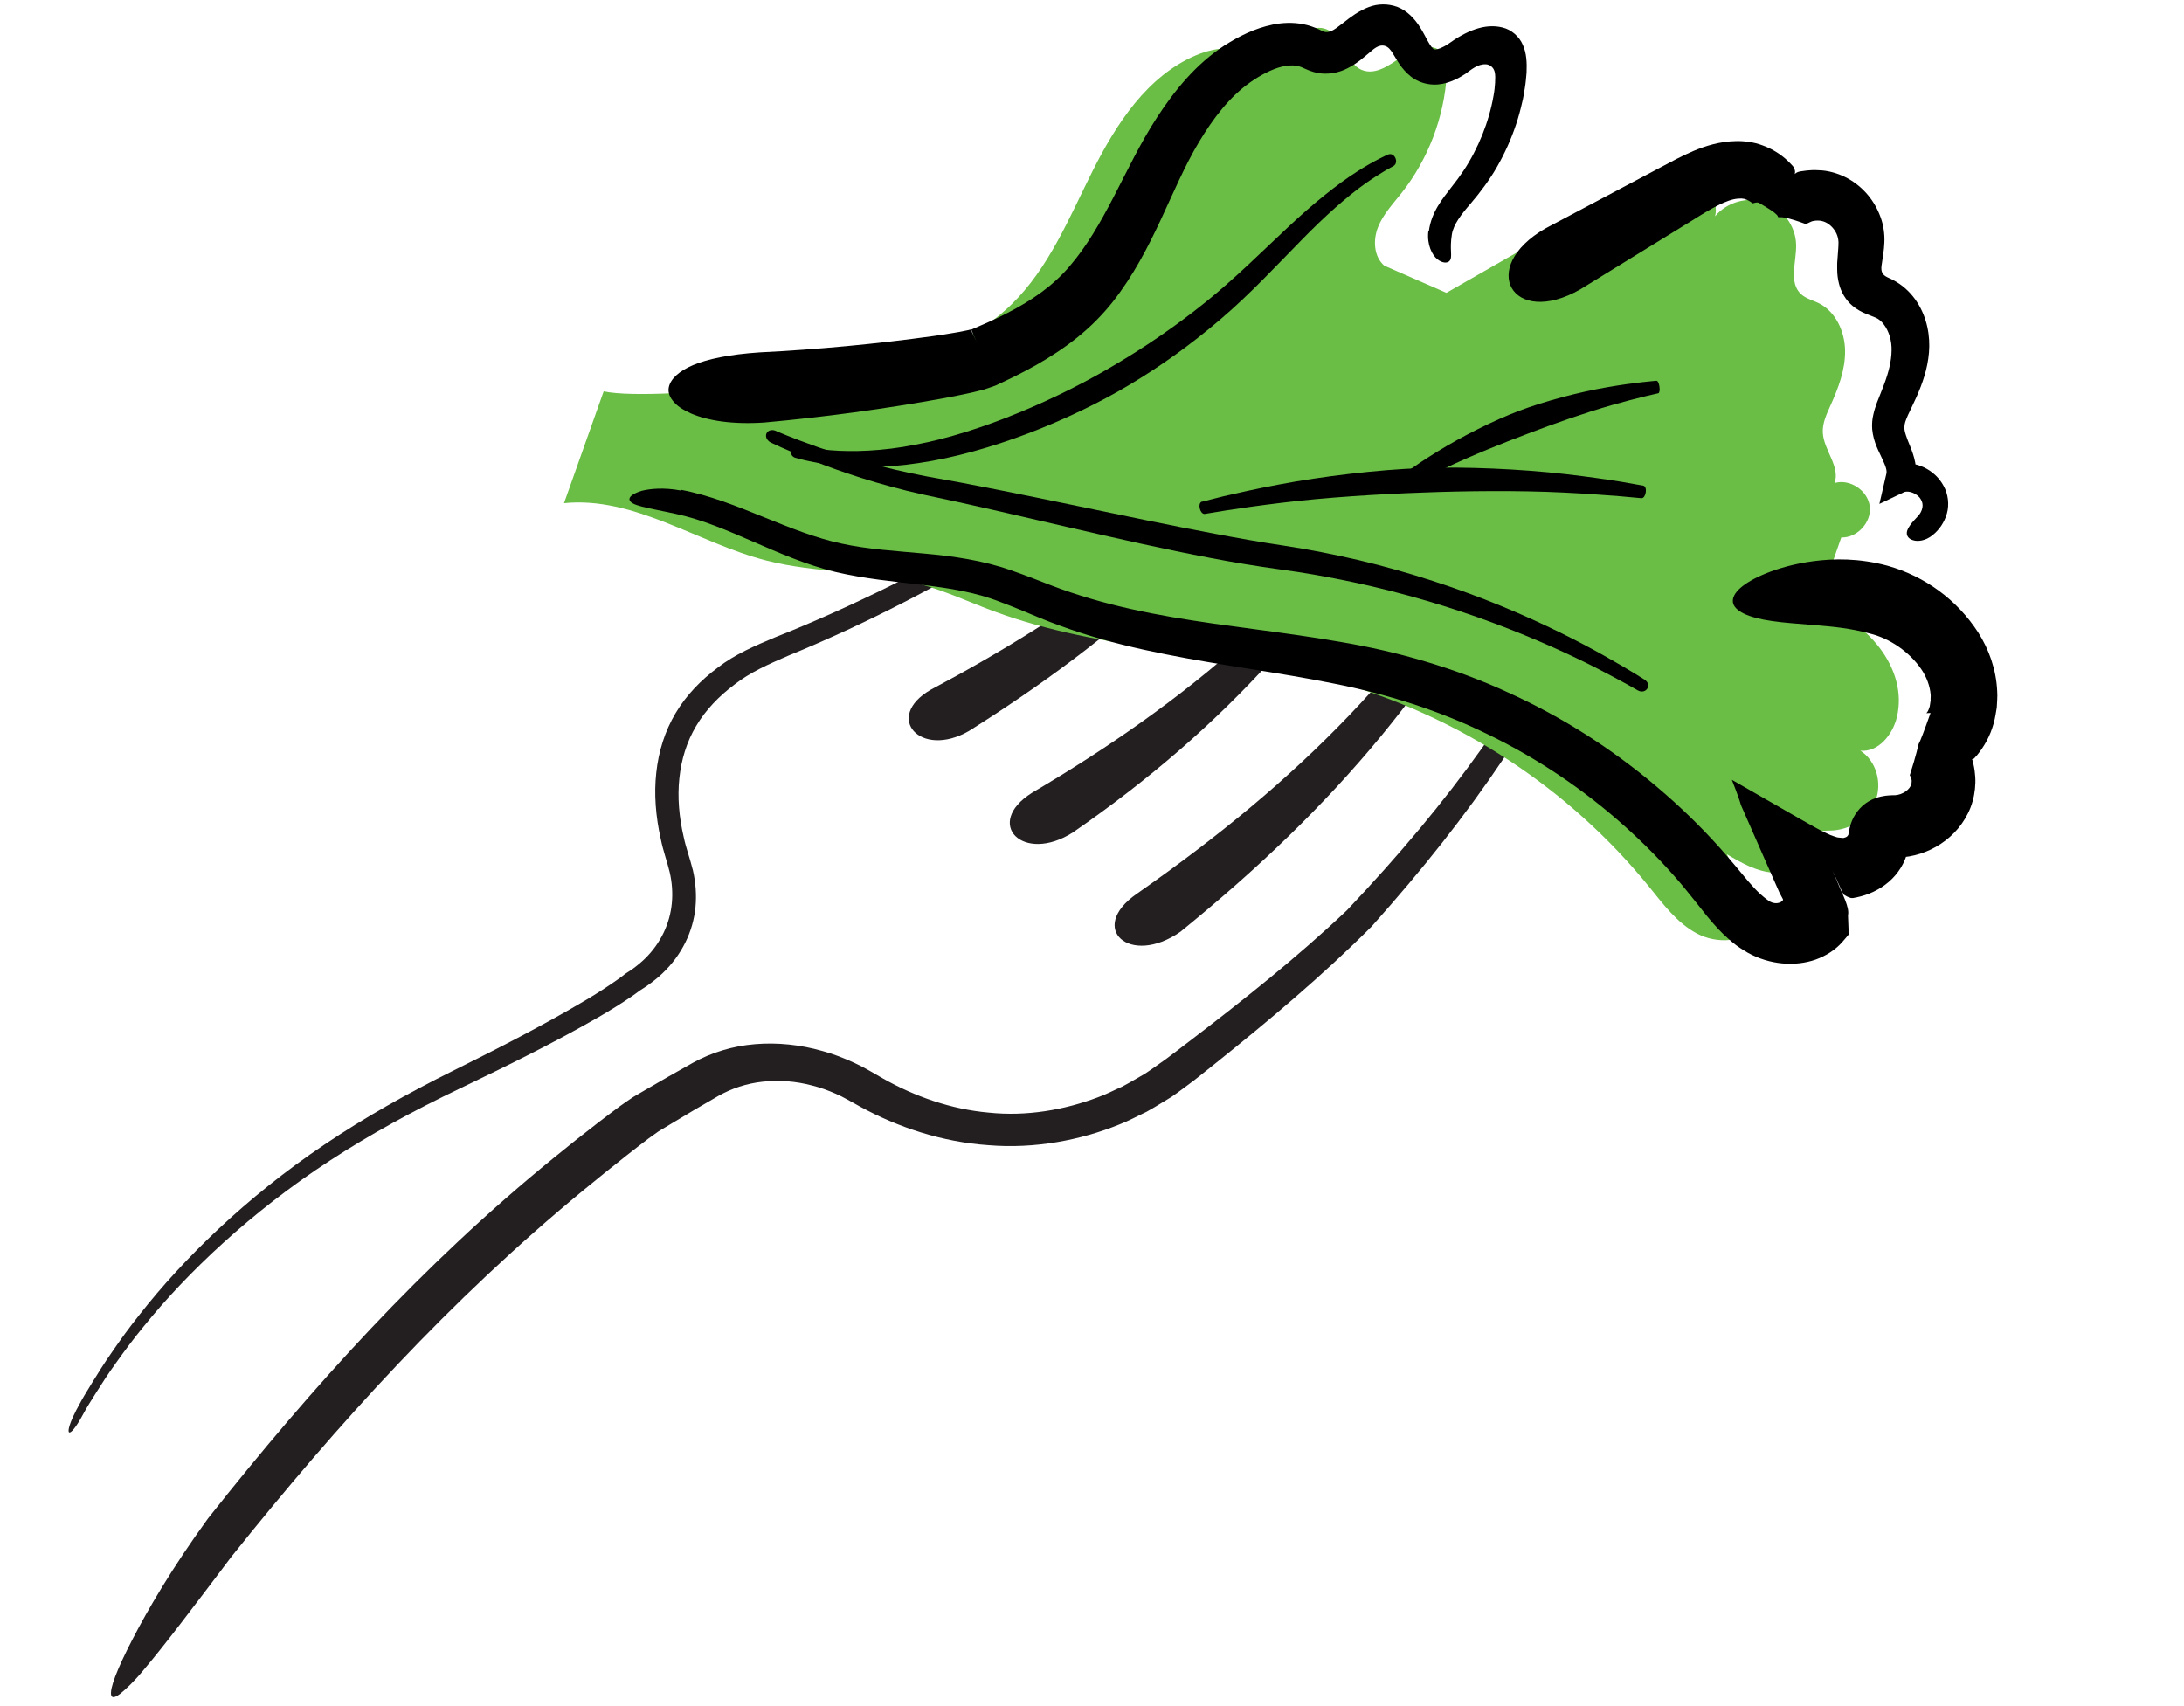 <svg width="320" height="250" viewBox="0 0 320 250" fill="none" xmlns="http://www.w3.org/2000/svg">
<g clip-path="url(#clip0_5397_23023)">
<path d="M193.568 56.353C182.016 77.982 162.36 94.269 141.973 107.109C134.862 111.224 129.412 105.091 136.368 101.07C157.422 89.875 178.29 75.404 191.285 54.879C192.807 52.596 194.887 53.854 193.583 56.353H193.568Z" fill="#231F20"/>
<path d="M208.908 65.188C195.385 88.742 179.718 106.442 157.19 121.984C149.908 126.626 144.054 120.695 151.196 116.177C173.073 103.305 194.127 86.537 206.548 63.868C208.023 61.306 210.166 62.424 208.908 65.188Z" fill="#231F20"/>
<path d="M224.486 73.448C211.242 99.75 195.856 117.931 172.954 136.532C165.533 141.702 159.26 136.019 166.557 130.973C190.561 114.189 207.175 97.467 222.049 72.283C223.493 69.442 225.682 70.405 224.486 73.448Z" fill="#231F20"/>
<path d="M11.071 206.82C11.071 206.82 11.273 206.432 11.676 205.702C12.065 204.941 12.686 203.948 13.477 202.643C14.269 201.355 15.247 199.771 16.427 198.094C17.608 196.371 18.958 194.492 20.526 192.536C26.737 184.617 36.006 175.457 47.574 167.693C53.349 163.796 59.684 160.225 66.314 156.934C72.882 153.673 79.636 150.226 85.908 146.5C87.476 145.568 88.998 144.59 90.427 143.581C90.784 143.332 91.141 143.068 91.451 142.82C91.451 142.789 91.87 142.525 91.87 142.525C91.979 142.463 92.026 142.416 92.134 142.354C92.336 142.215 92.445 142.152 92.647 142.013C93.314 141.531 93.935 141.019 94.51 140.46C96.792 138.224 98.159 135.352 98.438 132.34C98.578 130.834 98.469 129.312 98.128 127.821C97.802 126.424 97.149 124.639 96.823 122.977C96.063 119.639 95.814 116.301 96.156 113.227C96.482 110.152 97.413 107.125 98.997 104.485C100.565 101.846 102.723 99.626 105.208 97.793C107.645 95.899 110.611 94.626 113.53 93.399C116.418 92.266 119.275 91.039 122.1 89.782C133.373 84.705 143.977 78.991 152.672 72.982C170.015 60.918 179.595 47.208 179.595 47.208C180.961 45.361 182.312 46.416 181.07 48.279C181.07 48.279 171.847 62.409 154.613 74.876C145.996 81.102 135.422 87.065 124.103 92.328C121.262 93.632 118.374 94.905 115.44 96.101C112.629 97.312 109.866 98.539 107.614 100.309C105.332 102.017 103.391 104.035 102.009 106.364C100.612 108.693 99.82 111.332 99.54 114.034C99.246 116.736 99.478 119.701 100.193 122.729C100.519 124.281 101.062 125.663 101.528 127.542C101.932 129.312 102.071 131.144 101.9 132.93C101.559 136.501 99.882 139.948 97.072 142.618C96.373 143.286 95.597 143.891 94.789 144.466C94.355 144.745 94.137 144.885 93.718 145.165C93.314 145.475 92.926 145.739 92.538 146.018C90.97 147.09 89.34 148.083 87.694 149.046C81.079 152.85 74.124 156.266 67.323 159.526C60.569 162.756 54.172 166.249 48.35 170.053C36.69 177.646 27.343 186.589 21.116 194.29C19.548 196.184 18.198 198.017 17.017 199.678C15.837 201.308 14.859 202.83 14.083 204.072C13.291 205.314 12.686 206.292 12.313 206.991C11.925 207.69 11.723 208.047 11.723 208.047C9.906 211.121 9.363 210.158 11.117 206.758L11.071 206.82Z" fill="#231F20"/>
<path d="M235.659 84.254C225.613 104.578 216.034 118.909 200.957 135.771C193.815 142.913 186.006 149.481 177.994 155.893C176.798 156.856 176.193 157.337 174.966 158.3C173.864 159.107 172.793 159.946 171.659 160.722C170.448 161.452 169.253 162.213 167.995 162.911C166.66 163.532 165.386 164.247 163.958 164.79C158.353 167.057 151.614 168.377 144.798 167.802C137.982 167.336 131.508 165.147 126.073 162.182C124.583 161.374 123.651 160.784 122.502 160.287C121.369 159.79 120.204 159.356 118.993 159.061C116.602 158.424 114.103 158.238 111.758 158.502C109.398 158.75 107.178 159.495 105.237 160.598C102.442 162.213 101.029 163.035 98.235 164.728C97.536 165.147 97.179 165.364 96.48 165.784C95.921 166.187 95.642 166.389 95.067 166.793C93.794 167.771 93.142 168.252 91.869 169.262C89.291 171.296 88.003 172.336 85.41 174.463C65.986 190.455 49.575 208.512 33.908 228.107C28.397 235.404 24.096 241.102 21.115 244.611C19.671 246.381 18.413 247.546 17.637 248.167C16.829 248.788 16.395 248.835 16.286 248.384C16.069 247.422 17.109 244.674 19.36 240.311C21.643 235.886 25.229 229.722 30.477 222.502C45.802 203.125 61.872 185.331 81.093 169.696C83.686 167.585 84.975 166.56 87.568 164.557C88.888 163.548 89.54 163.051 90.859 162.073C91.434 161.654 92.133 161.188 92.769 160.753C93.468 160.334 93.825 160.132 94.524 159.728C97.319 158.098 98.716 157.306 101.511 155.738C104.243 154.232 107.349 153.269 110.625 153.005C113.885 152.726 117.286 153.083 120.531 154.015C122.161 154.449 123.745 155.086 125.266 155.785C126.788 156.483 128.294 157.43 129.35 158.02C134.039 160.675 139.38 162.554 144.892 163.035C150.403 163.61 155.931 162.647 160.837 160.8C162.079 160.365 163.213 159.744 164.408 159.232C165.542 158.642 166.629 157.974 167.731 157.353C168.787 156.67 169.78 155.924 170.805 155.21C172.047 154.279 172.668 153.813 173.895 152.866C182.124 146.593 190.058 140.289 197.371 133.364C212.804 117.046 222.679 103.15 233.159 83.245C237.041 74.426 239.339 75.125 235.675 84.254H235.659Z" fill="#231F20"/>
<path d="M82.625 73.728C92.935 72.687 102.219 79.55 112.249 82.127C119.671 84.037 127.574 83.571 134.965 85.636C138.629 86.645 142.091 88.26 145.647 89.58C161.624 95.496 179.215 95.34 195.657 99.859C213.606 104.811 229.924 115.494 241.647 129.964C243.712 132.511 245.73 135.243 248.618 136.78C251.506 138.318 255.605 138.193 257.546 135.538C256.04 132.091 254.534 128.629 253.028 125.182C255.155 126.44 257.375 127.713 259.828 127.868C262.281 128.024 265.03 126.673 265.589 124.266C265.775 123.49 265.759 122.574 266.38 122.077C266.877 121.673 267.576 121.72 268.228 121.704C271.007 121.642 273.74 119.934 274.78 117.357C275.82 114.779 274.92 111.488 272.575 109.997C275.199 110.261 277.311 107.668 277.932 105.091C279.64 97.887 273.414 90.791 266.334 88.633L269.781 78.758C272.125 78.836 274.252 76.522 273.957 74.193C273.662 71.864 271.054 70.125 268.803 70.778C269.656 68.355 267.219 65.98 267.079 63.418C267.001 62.021 267.622 60.701 268.197 59.428C269.346 56.881 270.371 54.195 270.34 51.401C270.309 48.606 268.989 45.671 266.489 44.429C265.62 43.994 264.61 43.761 263.896 43.109C262.033 41.401 263.229 38.374 263.166 35.843C263.104 33.126 261.226 30.549 258.664 29.648C256.102 28.747 253.012 29.601 251.289 31.698C252.049 28.654 248.898 25.782 245.777 25.58C242.656 25.378 239.737 26.993 237.02 28.546C228.651 33.328 220.298 38.125 211.929 42.908L202.831 38.933C201.278 37.613 201.154 35.16 201.915 33.266C202.675 31.371 204.119 29.85 205.393 28.235C209.259 23.313 211.588 17.211 211.976 10.97C212.053 9.836 212.022 8.594 211.293 7.74C209.895 6.094 207.194 7.026 205.424 8.268C203.654 9.51 201.558 11.063 199.555 10.255C197.024 9.215 196.822 5.147 194.229 4.247C190.642 3.005 187.894 9.169 184.183 8.408C183.469 8.268 182.833 7.864 182.149 7.585C179.914 6.669 177.336 7.197 175.132 8.144C168.067 11.187 163.564 18.143 160.102 25.021C156.655 31.899 153.69 39.274 148.178 44.631C144.343 48.357 139.483 50.857 134.592 53.015C130.943 54.63 96.583 59.055 88.447 57.347L82.656 73.681L82.625 73.728Z" fill="#6ABD45"/>
<path d="M99.713 71.756C104.045 72.579 108.02 74.209 111.87 75.761C115.721 77.314 119.494 78.851 123.329 79.659C127.179 80.497 131.263 80.73 135.455 81.118C139.616 81.491 144.057 82.112 148.187 83.587C150.236 84.285 152.192 85.077 154.102 85.807C156.012 86.537 157.891 87.158 159.831 87.732C163.698 88.866 167.657 89.72 171.678 90.418C179.736 91.816 188.012 92.592 196.35 94.052C204.703 95.449 213.118 97.856 220.943 101.458C228.8 105.013 236.144 109.687 242.743 115.276C246.05 118.071 249.171 121.083 252.058 124.313C253.487 125.927 254.931 127.666 256.142 129.126C256.763 129.856 257.369 130.508 257.974 131.051C258.269 131.315 258.58 131.579 258.875 131.796C259.263 132.076 259.263 132.076 259.387 132.138C259.791 132.355 260.256 132.402 260.645 132.293C260.846 132.231 261.033 132.138 261.157 131.983C261.374 131.843 261.126 131.61 261.064 131.439L260.784 130.911L260.722 130.787L260.194 129.592L258.44 125.617L255.086 117.978C254.9 117.341 254.667 116.596 253.751 114.267L263.657 119.95C265.194 120.804 266.622 121.673 267.771 122.17C268.082 122.325 268.361 122.434 268.61 122.512C268.858 122.574 269.153 122.729 269.37 122.729L270.054 122.791C270.162 122.791 270.147 122.776 270.209 122.76C270.38 122.713 270.504 122.667 270.535 122.636C270.597 122.605 270.644 122.558 270.69 122.512C270.783 122.418 270.845 122.294 270.845 122.17V122.077C270.892 121.875 270.939 121.564 271.047 121.192C271.218 120.493 271.684 119.173 272.879 118.102C273.454 117.574 274.153 117.186 274.758 116.969C275.379 116.736 275.892 116.658 276.295 116.596C277.103 116.503 277.584 116.534 277.708 116.518C278.205 116.487 278.779 116.285 279.23 115.959C279.68 115.649 279.944 115.245 280.037 114.95C280.068 114.826 280.099 114.671 280.099 114.484C280.099 114.391 280.099 114.298 280.068 114.189C280.053 114.127 280.068 114.112 280.022 114.019L279.975 113.894C279.975 113.894 279.975 113.863 279.944 113.817L279.82 113.599C280.798 110.556 281.015 109.361 281.124 109.004C281.326 108.693 281.931 107.109 282.863 104.47L282.273 104.501V104.485V104.454L282.335 104.408C282.366 104.377 282.382 104.33 282.413 104.299C282.475 104.221 282.506 104.128 282.552 104.035C282.646 103.849 282.708 103.631 282.754 103.461C282.801 103.274 282.816 102.902 282.878 102.638C282.847 102.343 282.91 102.048 282.878 101.753C282.77 100.573 282.335 99.269 281.497 98.042C279.804 95.573 276.932 93.524 273.873 92.809C271.172 92.064 268.501 91.816 266.079 91.614C263.657 91.412 261.467 91.272 259.682 91.008C256.08 90.512 254.077 89.502 253.906 88.229C253.751 86.956 255.288 85.434 258.781 84.006C260.536 83.307 262.818 82.609 265.753 82.221C268.672 81.848 272.367 81.755 276.59 82.904C282.009 84.441 286.714 87.841 289.85 92.685C291.402 95.123 292.489 98.088 292.629 101.287C292.691 102.079 292.598 102.886 292.567 103.678C292.427 104.485 292.334 105.215 292.086 106.085C291.837 106.954 291.511 107.777 291.092 108.553C290.875 108.941 290.657 109.33 290.393 109.702C290.254 109.889 290.145 110.075 289.99 110.261L289.772 110.541L289.663 110.68L289.601 110.743L289.57 110.774H289.555C289.446 110.913 289.353 111.038 289.229 111.146C289.167 111.193 289.058 111.255 288.934 111.239C288.918 111.255 289.027 111.379 289.027 111.488L289.167 112.062C289.229 112.295 289.275 112.637 289.322 112.916C289.4 113.506 289.446 114.096 289.431 114.702C289.4 115.897 289.182 117.124 288.732 118.304C287.831 120.617 286.217 122.434 284.353 123.661C282.49 124.887 280.332 125.586 278.05 125.663H277.46H277.351C277.351 126.021 277.273 124.716 277.227 124.421C277.118 123.505 276.994 123.102 276.901 122.822C276.808 122.574 276.714 122.465 276.761 122.527C276.761 122.527 276.854 122.62 277.134 122.776C277.429 122.915 277.848 123.117 278.888 123.397L279.742 123.614C279.742 123.614 279.742 123.614 279.742 123.629L279.711 123.769C279.664 124.033 279.602 124.39 279.525 124.701C279.106 126.471 278.096 128.055 276.746 129.219C276.062 129.809 275.302 130.29 274.479 130.678C273.64 131.082 272.833 131.315 272.057 131.486L271.498 131.595H271.42C271.42 131.595 271.342 131.595 271.311 131.595C271.234 131.595 271.156 131.579 271.078 131.548C270.923 131.501 270.768 131.439 270.613 131.362C270.442 131.268 270.287 131.175 270.116 131.067C270.116 131.067 270.1 131.067 270.085 131.036L270.023 130.896L269.883 130.601L269.619 130.026L269.107 128.893L268.594 127.775L268.47 127.496L268.687 128.008L269.246 129.312C269.914 131.005 271.032 132.93 270.768 134.125L270.845 136.159V136.672L270.877 136.92L270.69 137.153L269.929 138.038C268.905 139.202 267.538 140.056 266.048 140.6C263.051 141.656 259.294 141.392 256.064 139.591C254.279 138.566 253.502 137.805 252.524 136.905C251.624 136.02 250.847 135.135 250.133 134.265C248.72 132.495 247.556 131.005 246.267 129.467C243.69 126.44 240.895 123.598 237.914 120.943C231.967 115.633 225.275 111.131 218.071 107.637C210.867 104.097 203.243 101.691 195.232 100.122C187.236 98.508 178.96 97.514 170.684 95.853C166.539 95.03 162.393 94.036 158.31 92.716C156.276 92.049 154.226 91.319 152.286 90.512C150.329 89.704 148.451 88.897 146.587 88.214C139.321 85.326 130.937 85.823 122.397 83.804C113.827 81.708 106.731 76.957 99.014 75.296C94.667 74.349 92.369 74.1 92.229 73.184C92.183 72.78 92.726 72.33 93.984 71.926C95.226 71.616 97.198 71.398 99.713 71.864V71.756Z" fill="black"/>
<path d="M280.879 75.777C281.298 75.404 281.578 74.861 281.671 74.395C281.748 73.914 281.671 73.526 281.407 73.122C280.91 72.284 279.59 71.818 278.954 72.128L275.367 73.836L276.392 69.411C276.438 69.194 276.438 69.007 276.345 68.635C276.252 68.278 276.05 67.812 275.802 67.269C275.336 66.197 274.497 64.862 274.311 62.875C274.265 62.16 274.311 61.431 274.482 60.747C274.622 60.095 274.824 59.521 275.01 58.993C275.414 57.937 275.771 57.13 276.081 56.26C276.718 54.552 277.137 52.891 277.152 51.385C277.199 49.925 276.764 48.528 276.035 47.566C275.677 47.084 275.274 46.743 274.839 46.556C274.73 46.51 274.637 46.463 274.466 46.401L273.442 45.997C272.727 45.702 272.044 45.33 271.454 44.833C270.445 43.994 269.746 42.814 269.436 41.526C269.281 40.889 269.187 40.221 269.187 39.538C269.172 39.197 269.187 38.855 269.187 38.514L269.25 37.66C269.312 36.775 269.389 35.983 269.374 35.455C269.343 34.974 269.265 34.663 269.094 34.259C268.753 33.498 268.07 32.815 267.402 32.536C267.06 32.396 266.75 32.319 266.362 32.319C266.175 32.319 265.989 32.319 265.787 32.365C265.694 32.365 265.601 32.412 265.492 32.427C265.492 32.412 265.228 32.551 265.104 32.598C264.949 32.691 264.793 32.722 264.623 32.846C263.256 32.334 262.309 32.055 261.642 31.915C261.3 31.837 261.052 31.822 260.834 31.822C260.726 31.822 260.648 31.822 260.555 31.822C260.493 31.791 260.493 31.713 260.477 31.666C260.337 31.402 259.809 30.983 258.893 30.424L258.148 29.974C257.822 29.85 257.76 29.508 256.968 29.757C256.89 29.757 256.797 29.803 256.751 29.788L256.704 29.741L256.673 29.71C256.673 29.71 256.611 29.663 256.595 29.648C256.533 29.601 256.487 29.555 256.409 29.524C256.161 29.353 255.835 29.213 255.555 29.136C255.245 29.073 255.136 29.073 254.655 29.105C253.009 29.213 250.664 30.58 247.916 32.319L231.551 42.395C221.568 48.109 216.46 39.181 226.443 33.468L243.429 24.462C244.811 23.732 246.317 22.894 248.103 22.133C249.873 21.388 251.969 20.72 254.36 20.674C255.462 20.643 256.968 20.813 258.179 21.279C259.406 21.714 260.524 22.351 261.517 23.189C261.766 23.391 261.999 23.624 262.232 23.857C262.34 23.981 262.464 24.09 262.573 24.214C262.682 24.322 262.822 24.524 262.806 24.493C262.853 24.571 262.899 24.648 262.93 24.742C262.992 24.928 263.039 25.145 262.992 25.363C262.992 25.409 262.961 25.487 262.961 25.502L263.054 25.425C263.054 25.425 263.179 25.332 263.256 25.285C263.412 25.207 263.582 25.145 263.784 25.114L264.126 25.068C264.436 25.021 264.762 24.974 265.073 24.959C265.71 24.897 266.362 24.928 266.998 24.974C268.287 25.099 269.607 25.518 270.756 26.154C273.038 27.428 274.684 29.446 275.538 31.822C275.972 32.971 276.159 34.352 276.097 35.548C276.05 36.697 275.879 37.566 275.771 38.343L275.677 38.979C275.662 39.135 275.646 39.29 275.662 39.461C275.677 39.787 275.817 40.113 276.066 40.33C276.205 40.454 276.376 40.548 276.562 40.641L276.889 40.796C277.168 40.92 277.51 41.091 277.836 41.293C279.124 42.054 280.165 43.141 280.894 44.274C282.369 46.572 282.835 49.227 282.633 51.664C282.431 54.087 281.655 56.229 280.817 58.139C280.398 59.086 279.901 60.064 279.559 60.81C279.388 61.198 279.249 61.539 279.155 61.834C279.078 62.098 279.031 62.347 279.031 62.626C279 63.216 279.388 64.225 279.916 65.499C280.165 66.135 280.444 66.865 280.615 67.765C280.786 68.65 280.77 69.784 280.382 70.778L277.82 68.06C279.264 67.688 280.739 67.921 281.919 68.495C283.115 69.07 284.124 69.986 284.776 71.197C285.444 72.392 285.63 73.945 285.257 75.249C284.885 76.553 284.139 77.64 283.146 78.432C282.105 79.27 280.972 79.379 280.304 79.162C279.621 78.96 279.357 78.494 279.388 78.091C279.388 77.671 279.652 77.283 279.916 76.895C280.196 76.507 280.506 76.181 280.91 75.746L280.879 75.777Z" fill="black"/>
<path d="M209.357 33.856C209.73 31.045 211.391 29.089 212.664 27.428C213.969 25.797 215.04 24.214 215.956 22.428C216.872 20.674 217.617 18.826 218.161 16.932C218.44 15.985 218.658 15.022 218.828 14.059C218.937 13.5 218.937 13.361 218.984 13.019C219.015 12.724 219.046 12.429 219.061 12.134C219.077 11.56 219.139 10.97 218.968 10.426C218.813 9.883 218.3 9.448 217.71 9.417C216.499 9.37 215.583 10.193 214.698 10.83C214.621 10.892 214.31 11.078 214.015 11.249C213.736 11.42 213.425 11.575 213.099 11.715C212.447 12.01 211.671 12.274 210.77 12.367C209.87 12.46 208.829 12.32 207.944 11.932C207.013 11.544 206.299 10.908 205.771 10.318C205.227 9.712 204.87 9.137 204.56 8.61L204.016 7.725C203.752 7.321 203.442 6.902 202.976 6.746C202.541 6.591 202.075 6.684 201.687 6.917C201.501 7.026 201.315 7.15 201.144 7.29L200.523 7.818C200.15 8.128 199.731 8.47 199.296 8.827C199.079 8.982 198.799 9.2 198.458 9.417C198.132 9.619 197.806 9.821 197.464 9.991C196.098 10.706 194.529 10.954 193.023 10.69C192.604 10.597 192.201 10.473 191.797 10.318L191.207 10.069L190.725 9.852C190.399 9.727 190.198 9.665 189.887 9.619C189.313 9.541 188.614 9.588 187.853 9.759C186.347 10.116 184.639 11.032 183.164 12.072C180.152 14.199 177.73 17.366 175.665 20.829C171.519 27.723 169.113 36.48 163.042 44.227C161.536 46.137 159.719 47.954 157.809 49.475C155.9 51.012 153.866 52.316 151.832 53.481C150.807 54.056 149.782 54.599 148.758 55.111L147.22 55.856L146.46 56.214C146.18 56.338 146.025 56.447 145.528 56.617C145.109 56.773 144.674 56.912 144.255 57.052L143.354 57.285C142.749 57.44 142.143 57.58 141.6 57.689C140.466 57.937 139.364 58.154 138.262 58.356C129.489 59.94 120.841 61.105 111.96 61.912C107.302 62.222 103.669 61.632 101.231 60.577C100.626 60.297 100.098 60.018 99.663 59.723C99.197 59.397 98.825 59.039 98.561 58.698C98.017 58.015 97.862 57.347 98.002 56.711C98.141 56.074 98.545 55.484 99.135 54.956C99.43 54.692 99.756 54.444 100.144 54.211C100.563 53.962 101.029 53.714 101.557 53.496C103.669 52.611 106.867 51.928 111.292 51.633C119.739 51.214 128.371 50.407 136.756 49.242C137.811 49.102 138.836 48.932 139.83 48.761C140.358 48.683 140.824 48.59 141.258 48.497L141.941 48.357C142.035 48.326 142.128 48.295 142.221 48.295H142.252L142.392 48.621L142.702 49.273L143.013 49.925C143.789 51.68 142.143 47.938 142.314 48.295H142.33L142.423 48.249L142.78 48.093L143.494 47.783L144.907 47.162C145.839 46.742 146.755 46.308 147.64 45.842C151.211 43.994 154.285 41.883 156.707 39.026C159.191 36.154 161.225 32.613 163.182 28.84C165.138 25.083 167.048 21 169.594 17.102C172.125 13.236 175.199 9.417 179.422 6.653C181.549 5.318 183.754 4.169 186.518 3.595C187.884 3.331 189.39 3.237 190.958 3.548C191.719 3.688 192.558 3.983 193.225 4.293L193.629 4.495C193.722 4.542 193.831 4.588 193.939 4.635C194.328 4.759 194.762 4.697 195.135 4.511C195.352 4.402 195.414 4.371 195.787 4.122C196.129 3.874 196.486 3.61 196.858 3.315L197.635 2.71C197.945 2.477 198.256 2.275 198.566 2.057C199.203 1.654 199.855 1.297 200.523 1.048C201.873 0.52 203.364 0.52 204.715 1.002C206.174 1.561 207.277 2.725 208.115 4.076C208.519 4.712 208.969 5.597 209.155 5.939C209.373 6.327 209.575 6.669 209.73 6.855C210.071 7.228 210.025 7.197 210.304 7.243C210.46 7.243 210.708 7.197 211.019 7.072C211.174 7.01 211.345 6.933 211.515 6.84C211.702 6.746 211.841 6.669 212.199 6.436C214.76 4.588 217.509 3.362 220.148 4.029C221.468 4.34 222.632 5.38 223.129 6.591C223.673 7.787 223.735 9.169 223.673 10.643C223.61 11.389 223.548 12.134 223.424 12.879L223.238 13.997C223.176 14.401 223.098 14.696 223.036 14.96C222.788 16.062 222.493 17.165 222.135 18.236C221.421 20.379 220.49 22.444 219.372 24.4C218.269 26.341 216.872 28.204 215.475 29.834C214.108 31.402 212.944 32.908 212.726 34.368C212.556 35.455 212.571 36.2 212.602 36.868C212.633 37.52 212.649 38.001 212.338 38.281C212.043 38.544 211.391 38.607 210.599 37.986C209.839 37.396 209.047 35.843 209.28 33.887L209.357 33.856Z" fill="black"/>
<path d="M113.601 63.107C113.601 63.107 115.898 64.132 119.827 65.514C123.739 66.896 129.329 68.588 135.819 69.815C149.016 72.113 165.273 75.839 178.004 78.215C181.187 78.82 184.572 79.426 188.112 79.954C191.714 80.497 195.409 81.227 199.089 82.081C206.433 83.82 213.653 86.211 219.895 88.772C226.136 91.334 231.431 94.036 235.11 96.117C238.806 98.197 240.948 99.579 240.948 99.579C242.144 100.34 241.181 101.799 240.001 101.178C240.001 101.178 237.828 99.905 234.117 97.995C230.406 96.085 225.111 93.632 218.901 91.319C212.69 88.99 205.564 86.863 198.359 85.326C194.757 84.565 191.14 83.913 187.615 83.447C184.028 82.95 180.551 82.376 177.337 81.754C164.45 79.332 148.364 75.187 135.275 72.47C128.661 71.01 123.025 69.069 119.081 67.501C115.138 65.933 112.855 64.8 112.855 64.8C111.66 64.054 112.343 62.657 113.616 63.107H113.601Z" fill="black"/>
<path d="M176.076 73.526C176.076 73.526 177.271 73.231 179.274 72.718C181.277 72.252 184.087 71.616 187.317 71.01C193.76 69.784 201.896 68.821 208.293 68.588C214.69 68.355 222.872 68.728 229.393 69.473C232.654 69.846 235.495 70.265 237.529 70.591C239.563 70.948 240.774 71.166 240.774 71.166C241.442 71.305 241.162 73.029 240.51 72.998C240.51 72.998 239.284 72.889 237.265 72.703C235.231 72.547 232.406 72.33 229.176 72.175C222.717 71.849 214.69 71.926 208.417 72.175C202.145 72.392 194.133 72.889 187.72 73.681C184.506 74.069 181.696 74.473 179.693 74.783C177.69 75.125 176.479 75.311 176.479 75.311C175.781 75.265 175.455 73.743 176.091 73.495L176.076 73.526Z" fill="black"/>
<path d="M204.639 70.203C204.639 70.203 207.123 68.309 210.663 66.135C214.187 63.962 218.814 61.617 222.603 60.189C226.391 58.76 231.406 57.44 235.49 56.742C239.573 56.028 242.694 55.795 242.694 55.795C243.129 55.764 243.361 57.502 242.973 57.627C242.973 57.627 239.977 58.263 236.095 59.381C232.213 60.484 227.509 62.145 223.86 63.542C220.212 64.909 215.569 66.772 211.936 68.511C208.287 70.234 205.617 71.756 205.617 71.756C205.166 71.818 204.312 70.514 204.607 70.188L204.639 70.203Z" fill="black"/>
<path d="M116.874 65.25C116.874 65.25 117.324 65.343 118.162 65.514C119.001 65.654 120.227 65.856 121.764 65.98C124.854 66.228 129.217 66.135 134.077 65.172C143.828 63.356 155.348 58.279 163.624 53.295C167.8 50.826 172.365 47.721 176.697 44.227C181.013 40.749 185.004 36.759 188.73 33.281C192.441 29.788 196.012 26.946 198.76 25.192C200.126 24.307 201.275 23.686 202.083 23.267C202.89 22.847 203.34 22.661 203.34 22.661C204.334 22.211 205.017 23.826 204.179 24.322C204.179 24.322 203.76 24.54 203.03 24.959C202.3 25.394 201.244 26.046 199.971 26.946C197.44 28.747 194.149 31.62 190.64 35.237C187.115 38.809 183.218 43.047 178.84 46.774C174.477 50.516 169.803 53.823 165.487 56.385C156.87 61.539 144.852 66.383 134.558 67.859C129.435 68.65 124.823 68.526 121.578 68.091C119.963 67.874 118.675 67.61 117.79 67.408C116.92 67.175 116.439 67.051 116.439 67.051C115.43 66.616 115.895 65.126 116.889 65.25H116.874Z" fill="black"/>
</g>
<defs>
<clipPath id="clip0_5397_23023">
<rect width="282.659" height="248.05" fill="white" transform="translate(10 0.629)"/>
</clipPath>
</defs>
</svg>
